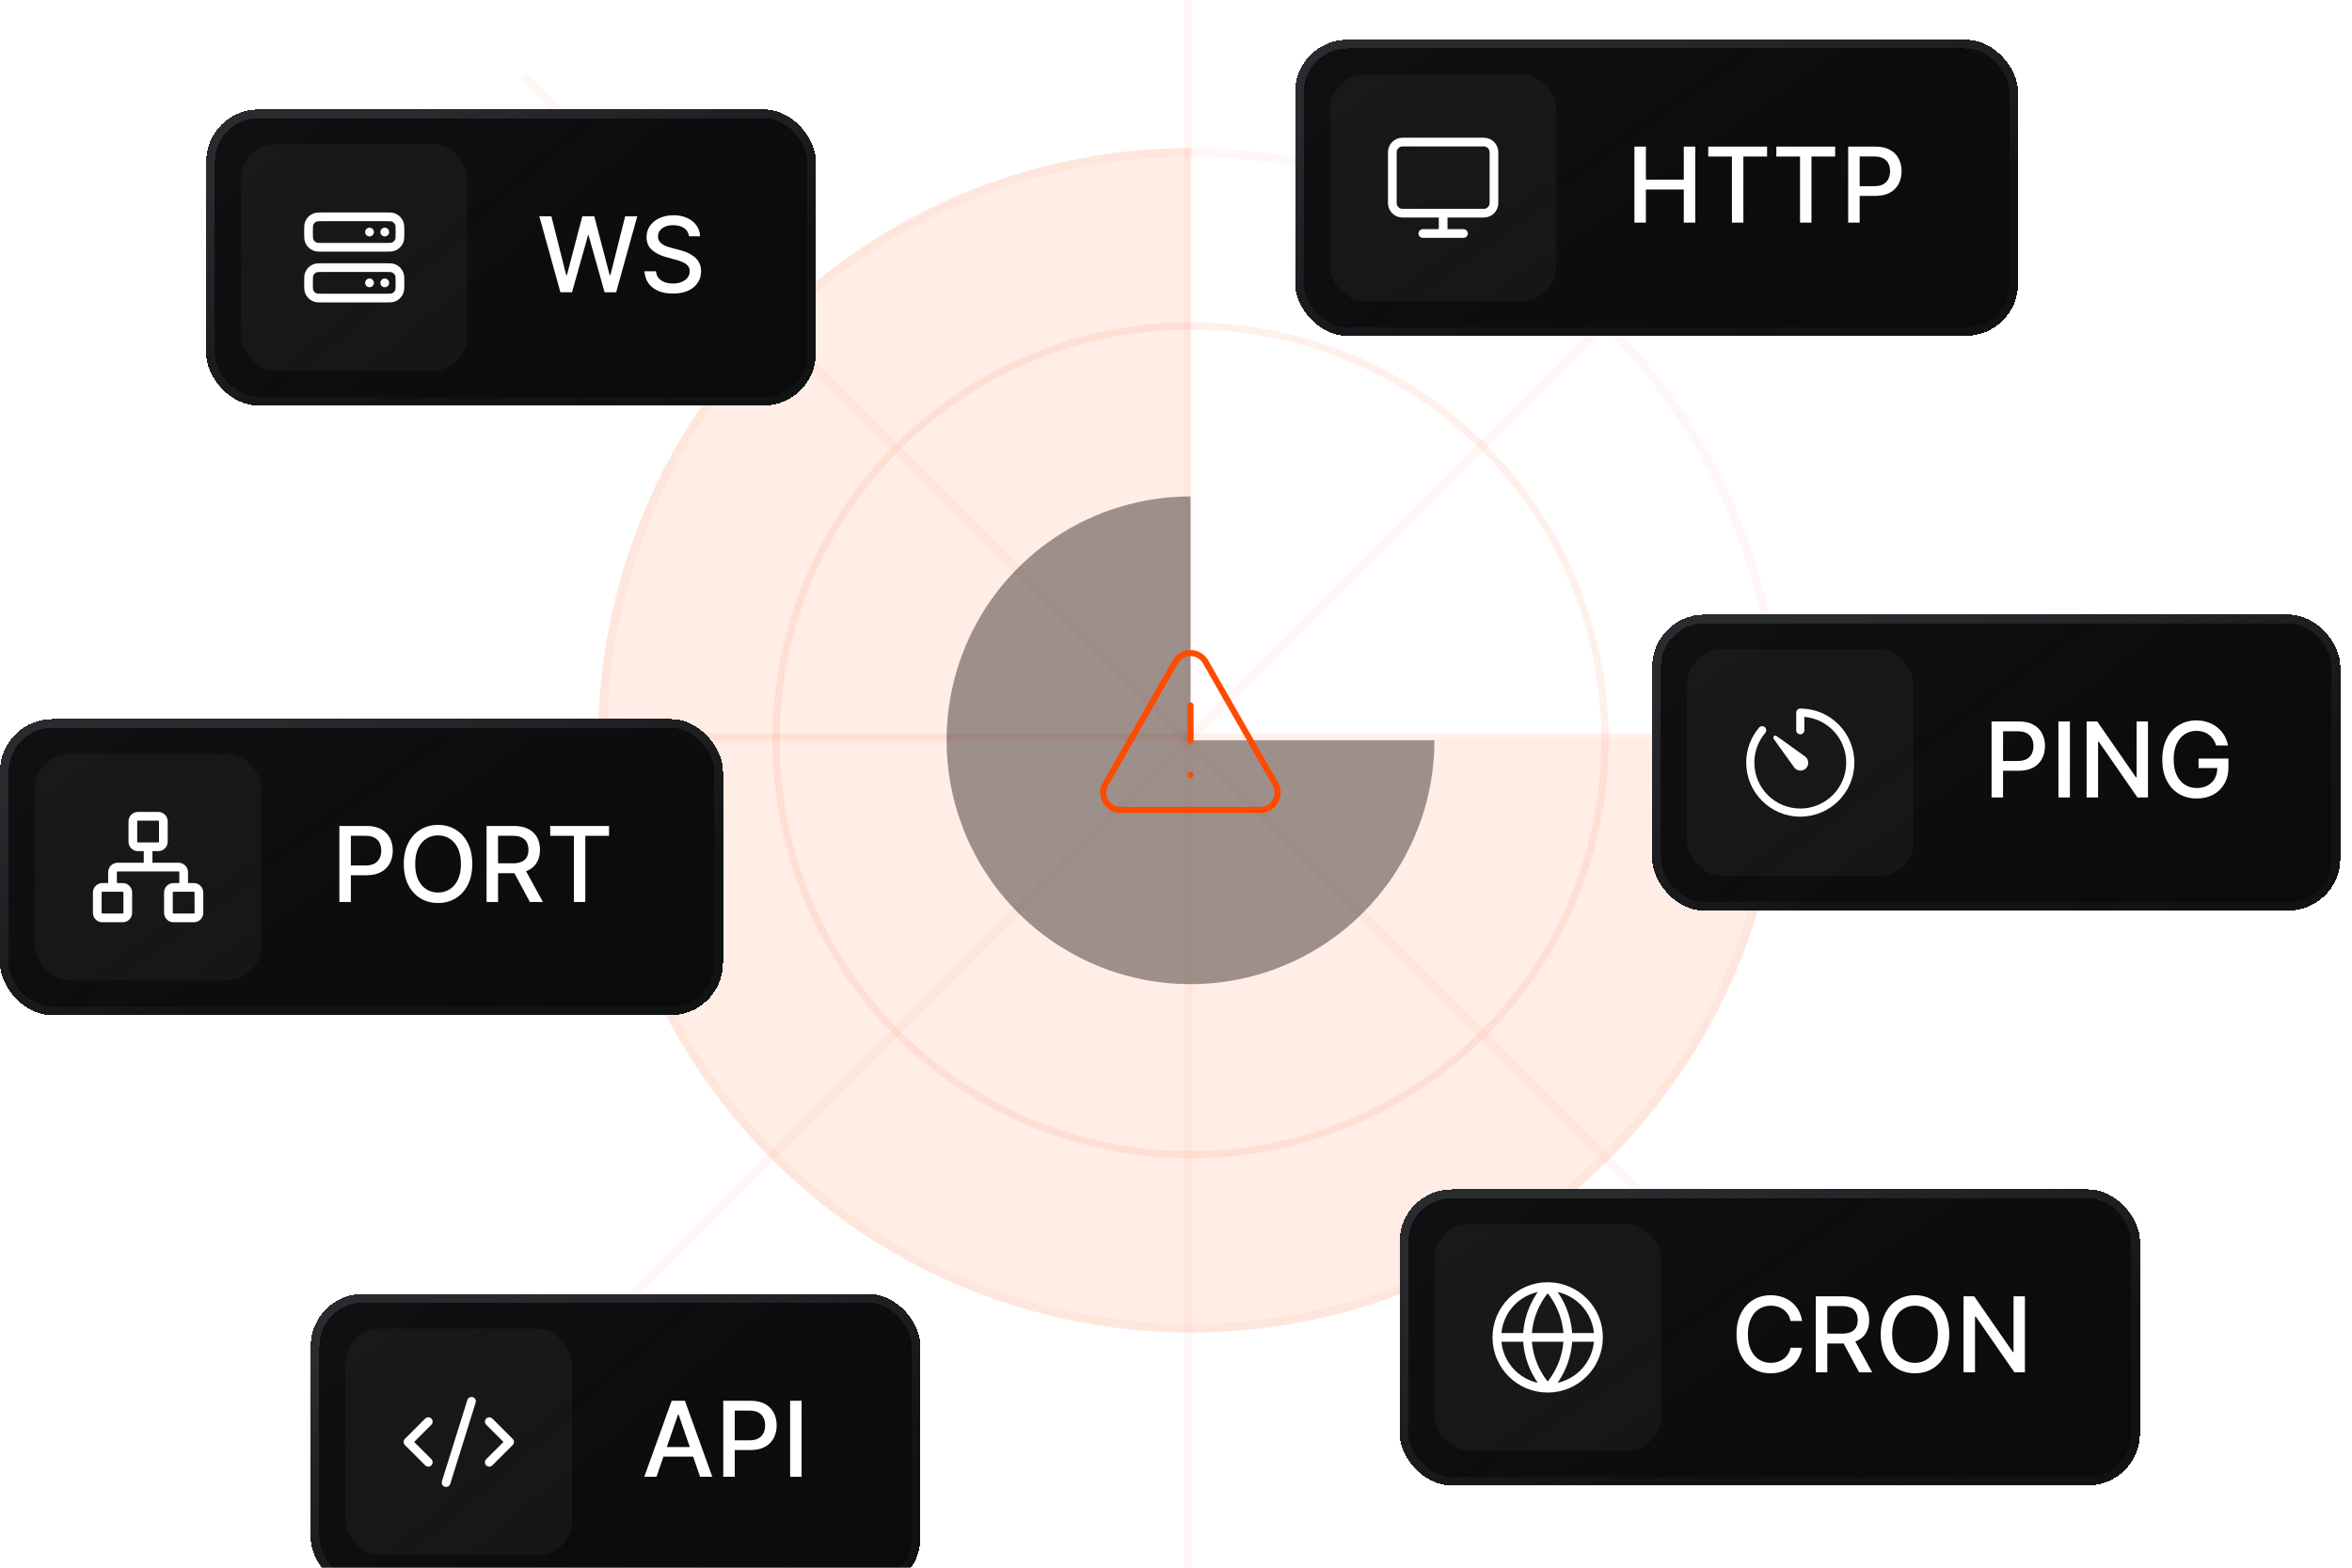 <svg width="270" height="180" viewBox="0 0 270 180" fill="none" xmlns="http://www.w3.org/2000/svg">
<g clip-path="url(#clip0_2829_25115)">
<line opacity="0.04" x1="136.465" y1="-24" x2="136.465" y2="224.005" stroke="#FF4A00" stroke-width="0.919"/>
<circle opacity="0.04" cx="136.666" cy="85" r="67.5" stroke="#FF4A00"/>
<circle opacity="0.08" cx="136.666" cy="85" r="47.583" stroke="#FF4A00" stroke-width="0.834"/>
<line opacity="0.08" x1="21.666" y1="84.63" x2="246.811" y2="84.63" stroke="#FF4A00" stroke-width="0.834"/>
<line opacity="0.04" x1="50.83" y1="170.514" x2="210.031" y2="11.312" stroke="#FF4A00"/>
<line opacity="0.04" y1="-0.5" x2="225.145" y2="-0.5" transform="matrix(-0.707 -0.707 -0.707 0.707 218.867 168.203)" stroke="#FF4A00"/>
<path opacity="0.1" d="M136.666 17C123.217 17 110.07 20.988 98.887 28.46C87.705 35.932 78.989 46.552 73.842 58.977C68.695 71.403 67.349 85.075 69.973 98.266C72.596 111.457 79.073 123.573 88.583 133.083C98.093 142.593 110.209 149.07 123.4 151.693C136.591 154.317 150.263 152.971 162.688 147.824C175.114 142.677 185.734 133.961 193.206 122.779C200.678 111.596 204.666 98.449 204.666 85H136.666V17Z" fill="#FF4A00"/>
<path opacity="0.4" d="M136.666 57C131.128 57 125.715 58.642 121.11 61.719C116.505 64.796 112.917 69.168 110.797 74.285C108.678 79.401 108.124 85.031 109.204 90.463C110.284 95.894 112.951 100.883 116.867 104.799C120.783 108.715 125.772 111.382 131.203 112.462C136.635 113.542 142.265 112.988 147.381 110.869C152.497 108.749 156.87 105.161 159.947 100.556C163.024 95.951 164.666 90.538 164.666 85H136.666V57Z" fill="#0C0401"/>
<path d="M136.666 80.998V84.998M136.666 88.998H136.676M146.396 89.998L138.396 75.998C138.222 75.691 137.969 75.434 137.663 75.256C137.358 75.078 137.01 74.984 136.656 74.984C136.303 74.984 135.955 75.078 135.65 75.256C135.344 75.434 135.091 75.691 134.916 75.998L126.916 89.998C126.74 90.304 126.648 90.65 126.648 91.003C126.649 91.355 126.743 91.701 126.921 92.006C127.099 92.311 127.354 92.563 127.66 92.737C127.967 92.911 128.314 93.001 128.666 92.998H144.666C145.017 92.998 145.362 92.905 145.666 92.73C145.969 92.554 146.222 92.301 146.397 91.997C146.572 91.693 146.664 91.349 146.664 90.998C146.664 90.647 146.572 90.302 146.396 89.998Z" stroke="#FF4A00" stroke-width="0.697" stroke-linecap="round" stroke-linejoin="round"/>
<g filter="url(#filter0_d_2829_25115)">
<rect x="148.666" width="83" height="34" rx="6" fill="#09090B" shape-rendering="crispEdges"/>
<rect x="148.666" width="83" height="34" rx="6" fill="#161718" fill-opacity="0.2" shape-rendering="crispEdges"/>
<rect x="148.666" width="83" height="34" rx="6" fill="url(#paint0_linear_2829_25115)" fill-opacity="0.4" shape-rendering="crispEdges"/>
<rect x="149.166" y="0.5" width="82" height="33" rx="5.5" stroke="url(#paint1_linear_2829_25115)" shape-rendering="crispEdges"/>
<rect x="152.666" y="4" width="26" height="26" rx="4" fill="white" fill-opacity="0.04"/>
<path d="M163.334 22.25H168.001M165.667 19.917V22.25M161.001 11.75H170.334C170.978 11.75 171.501 12.272 171.501 12.917V18.75C171.501 19.394 170.978 19.917 170.334 19.917H161.001C160.356 19.917 159.834 19.394 159.834 18.75V12.917C159.834 12.272 160.356 11.75 161.001 11.75Z" stroke="white" stroke-linecap="round" stroke-linejoin="round"/>
<path d="M187.625 21V12.273H188.942V16.065H193.292V12.273H194.613V21H193.292V17.195H188.942V21H187.625ZM196.101 13.406V12.273H202.855V13.406H200.132V21H198.819V13.406H196.101ZM203.917 13.406V12.273H210.671V13.406H207.948V21H206.636V13.406H203.917ZM212.164 21V12.273H215.275C215.954 12.273 216.516 12.396 216.962 12.643C217.408 12.891 217.742 13.229 217.964 13.658C218.185 14.084 218.296 14.564 218.296 15.098C218.296 15.635 218.184 16.118 217.959 16.547C217.738 16.973 217.403 17.311 216.954 17.561C216.508 17.808 215.947 17.932 215.27 17.932H213.131V16.815H215.151C215.58 16.815 215.928 16.741 216.195 16.594C216.462 16.443 216.658 16.239 216.783 15.98C216.908 15.722 216.971 15.428 216.971 15.098C216.971 14.768 216.908 14.476 216.783 14.22C216.658 13.964 216.461 13.764 216.191 13.619C215.924 13.474 215.572 13.402 215.134 13.402H213.481V21H212.164Z" fill="white"/>
</g>
<g filter="url(#filter1_d_2829_25115)">
<rect x="189.666" y="66" width="79" height="34" rx="6" fill="#09090B" shape-rendering="crispEdges"/>
<rect x="189.666" y="66" width="79" height="34" rx="6" fill="#161718" fill-opacity="0.2" shape-rendering="crispEdges"/>
<rect x="189.666" y="66" width="79" height="34" rx="6" fill="url(#paint2_linear_2829_25115)" fill-opacity="0.4" shape-rendering="crispEdges"/>
<rect x="190.166" y="66.5" width="78" height="33" rx="5.5" stroke="url(#paint3_linear_2829_25115)" shape-rendering="crispEdges"/>
<rect x="193.666" y="70" width="26" height="26" rx="4" fill="white" fill-opacity="0.04"/>
<path fill-rule="evenodd" clip-rule="evenodd" d="M206.666 76.793C206.408 76.793 206.199 77.002 206.199 77.26V79.287C206.199 79.545 206.408 79.754 206.666 79.754C206.923 79.754 207.132 79.545 207.132 79.287V77.747C209.826 77.983 211.939 80.245 211.939 83C211.939 85.912 209.578 88.273 206.666 88.273C203.753 88.273 201.392 85.912 201.392 83C201.392 81.699 201.863 80.509 202.643 79.589C202.81 79.393 202.786 79.098 202.59 78.931C202.393 78.765 202.099 78.789 201.932 78.985C201.013 80.067 200.459 81.469 200.459 83C200.459 86.427 203.238 89.206 206.666 89.206C210.094 89.206 212.872 86.427 212.872 83C212.872 79.572 210.094 76.793 206.666 76.793ZM205.957 83.542L203.608 80.267C203.541 80.174 203.552 80.047 203.632 79.966C203.713 79.886 203.84 79.875 203.933 79.942L207.208 82.291C207.657 82.613 207.71 83.262 207.319 83.653C206.928 84.044 206.279 83.991 205.957 83.542Z" fill="white"/>
<path d="M228.625 87V78.273H231.736C232.415 78.273 232.977 78.396 233.423 78.644C233.869 78.891 234.203 79.229 234.425 79.658C234.646 80.084 234.757 80.564 234.757 81.098C234.757 81.635 234.645 82.118 234.42 82.547C234.199 82.973 233.863 83.311 233.415 83.561C232.969 83.808 232.407 83.932 231.731 83.932H229.592V82.815H231.612C232.041 82.815 232.389 82.742 232.656 82.594C232.923 82.443 233.119 82.239 233.244 81.98C233.369 81.722 233.432 81.428 233.432 81.098C233.432 80.769 233.369 80.476 233.244 80.22C233.119 79.965 232.922 79.764 232.652 79.619C232.385 79.474 232.032 79.402 231.595 79.402H229.942V87H228.625ZM237.617 78.273V87H236.301V78.273H237.617ZM246.579 78.273V87H245.369L240.933 80.599H240.852V87H239.535V78.273H240.754L245.194 84.682H245.275V78.273H246.579ZM254.406 81.03C254.324 80.771 254.213 80.54 254.074 80.335C253.937 80.128 253.774 79.952 253.584 79.807C253.393 79.659 253.176 79.547 252.932 79.47C252.69 79.394 252.425 79.355 252.135 79.355C251.643 79.355 251.2 79.481 250.805 79.734C250.41 79.987 250.098 80.358 249.868 80.847C249.64 81.332 249.527 81.928 249.527 82.632C249.527 83.34 249.642 83.938 249.872 84.426C250.102 84.915 250.417 85.285 250.818 85.538C251.219 85.791 251.675 85.918 252.186 85.918C252.66 85.918 253.074 85.821 253.426 85.628C253.781 85.435 254.055 85.162 254.248 84.81C254.444 84.454 254.542 84.037 254.542 83.557L254.883 83.621H252.386V82.534H255.817V83.527C255.817 84.26 255.66 84.896 255.348 85.436C255.038 85.973 254.609 86.388 254.061 86.68C253.515 86.973 252.89 87.119 252.186 87.119C251.396 87.119 250.703 86.938 250.106 86.574C249.513 86.21 249.05 85.695 248.717 85.027C248.385 84.356 248.219 83.561 248.219 82.641C248.219 81.945 248.315 81.32 248.508 80.766C248.702 80.212 248.973 79.742 249.322 79.355C249.675 78.966 250.088 78.669 250.562 78.465C251.04 78.257 251.561 78.153 252.126 78.153C252.598 78.153 253.037 78.223 253.443 78.362C253.852 78.501 254.216 78.699 254.534 78.954C254.855 79.21 255.121 79.514 255.331 79.867C255.541 80.216 255.683 80.604 255.757 81.03H254.406Z" fill="white"/>
</g>
<g filter="url(#filter2_d_2829_25115)">
<rect y="78" width="83" height="34" rx="6" fill="#09090B" shape-rendering="crispEdges"/>
<rect y="78" width="83" height="34" rx="6" fill="#161718" fill-opacity="0.2" shape-rendering="crispEdges"/>
<rect y="78" width="83" height="34" rx="6" fill="url(#paint4_linear_2829_25115)" fill-opacity="0.4" shape-rendering="crispEdges"/>
<rect x="0.5" y="78.5" width="82" height="33" rx="5.5" stroke="url(#paint5_linear_2829_25115)" shape-rendering="crispEdges"/>
<rect x="4" y="82" width="26" height="26" rx="4" fill="white" fill-opacity="0.04"/>
<path d="M12.918 97.331V95.581C12.918 95.426 12.979 95.278 13.089 95.168C13.198 95.059 13.347 94.997 13.501 94.997H20.501C20.656 94.997 20.804 95.059 20.914 95.168C21.023 95.278 21.085 95.426 21.085 95.581V97.331M17.001 94.997V92.664M19.918 97.331H22.251C22.573 97.331 22.835 97.592 22.835 97.914V100.247C22.835 100.57 22.573 100.831 22.251 100.831H19.918C19.596 100.831 19.335 100.57 19.335 100.247V97.914C19.335 97.592 19.596 97.331 19.918 97.331ZM11.751 97.331H14.085C14.407 97.331 14.668 97.592 14.668 97.914V100.247C14.668 100.57 14.407 100.831 14.085 100.831H11.751C11.429 100.831 11.168 100.57 11.168 100.247V97.914C11.168 97.592 11.429 97.331 11.751 97.331ZM15.835 89.164H18.168C18.49 89.164 18.751 89.425 18.751 89.747V92.081C18.751 92.403 18.49 92.664 18.168 92.664H15.835C15.512 92.664 15.251 92.403 15.251 92.081V89.747C15.251 89.425 15.512 89.164 15.835 89.164Z" stroke="white" stroke-linecap="round" stroke-linejoin="round"/>
<path d="M38.959 99V90.273H42.07C42.749 90.273 43.311 90.396 43.757 90.644C44.203 90.891 44.537 91.229 44.758 91.658C44.98 92.084 45.091 92.564 45.091 93.098C45.091 93.635 44.979 94.118 44.754 94.547C44.533 94.973 44.197 95.311 43.749 95.561C43.303 95.808 42.742 95.932 42.065 95.932H39.926V94.815H41.946C42.375 94.815 42.723 94.742 42.99 94.594C43.257 94.443 43.453 94.239 43.578 93.98C43.703 93.722 43.766 93.428 43.766 93.098C43.766 92.769 43.703 92.476 43.578 92.22C43.453 91.965 43.256 91.764 42.986 91.619C42.719 91.474 42.367 91.402 41.929 91.402H40.276V99H38.959ZM54.216 94.636C54.216 95.568 54.045 96.369 53.704 97.04C53.363 97.707 52.896 98.222 52.302 98.582C51.711 98.94 51.039 99.119 50.287 99.119C49.531 99.119 48.856 98.94 48.262 98.582C47.672 98.222 47.206 97.706 46.865 97.035C46.524 96.365 46.353 95.565 46.353 94.636C46.353 93.704 46.524 92.905 46.865 92.237C47.206 91.567 47.672 91.053 48.262 90.695C48.856 90.334 49.531 90.153 50.287 90.153C51.039 90.153 51.711 90.334 52.302 90.695C52.896 91.053 53.363 91.567 53.704 92.237C54.045 92.905 54.216 93.704 54.216 94.636ZM52.912 94.636C52.912 93.926 52.797 93.328 52.566 92.842C52.339 92.354 52.027 91.984 51.629 91.734C51.234 91.481 50.787 91.355 50.287 91.355C49.784 91.355 49.335 91.481 48.94 91.734C48.545 91.984 48.233 92.354 48.002 92.842C47.775 93.328 47.662 93.926 47.662 94.636C47.662 95.347 47.775 95.946 48.002 96.435C48.233 96.921 48.545 97.29 48.94 97.543C49.335 97.793 49.784 97.918 50.287 97.918C50.787 97.918 51.234 97.793 51.629 97.543C52.027 97.29 52.339 96.921 52.566 96.435C52.797 95.946 52.912 95.347 52.912 94.636ZM55.857 99V90.273H58.968C59.644 90.273 60.205 90.389 60.651 90.622C61.1 90.855 61.435 91.178 61.657 91.59C61.879 91.999 61.989 92.472 61.989 93.008C61.989 93.543 61.877 94.013 61.653 94.419C61.431 94.822 61.096 95.136 60.647 95.361C60.201 95.585 59.64 95.697 58.964 95.697H56.607V94.564H58.844C59.271 94.564 59.617 94.503 59.884 94.381C60.154 94.258 60.352 94.081 60.477 93.848C60.602 93.615 60.664 93.335 60.664 93.008C60.664 92.679 60.6 92.394 60.472 92.152C60.347 91.91 60.15 91.726 59.88 91.598C59.613 91.467 59.262 91.402 58.827 91.402H57.174V99H55.857ZM60.166 95.062L62.322 99H60.822L58.708 95.062H60.166ZM63.161 91.406V90.273H69.915V91.406H67.192V99H65.88V91.406H63.161Z" fill="white"/>
</g>
<g filter="url(#filter3_d_2829_25115)">
<rect x="160.666" y="132" width="85" height="34" rx="6" fill="#09090B" shape-rendering="crispEdges"/>
<rect x="160.666" y="132" width="85" height="34" rx="6" fill="#161718" fill-opacity="0.2" shape-rendering="crispEdges"/>
<rect x="160.666" y="132" width="85" height="34" rx="6" fill="url(#paint6_linear_2829_25115)" fill-opacity="0.4" shape-rendering="crispEdges"/>
<rect x="161.166" y="132.5" width="84" height="33" rx="5.5" stroke="url(#paint7_linear_2829_25115)" shape-rendering="crispEdges"/>
<rect x="164.666" y="136" width="26" height="26" rx="4" fill="white" fill-opacity="0.04"/>
<path d="M183.501 148.997C183.501 152.219 180.889 154.831 177.667 154.831M183.501 148.997C183.501 145.776 180.889 143.164 177.667 143.164M183.501 148.997H171.834M177.667 154.831C174.446 154.831 171.834 152.219 171.834 148.997M177.667 154.831C179.126 153.233 179.956 151.16 180.001 148.997C179.956 146.834 179.126 144.761 177.667 143.164M177.667 154.831C176.208 153.233 175.379 151.16 175.334 148.997C175.379 146.834 176.208 144.761 177.667 143.164M171.834 148.997C171.834 145.776 174.446 143.164 177.667 143.164" stroke="white" stroke-linecap="round" stroke-linejoin="round"/>
<path d="M206.873 147.111H205.544C205.493 146.827 205.398 146.577 205.258 146.361C205.119 146.145 204.949 145.962 204.747 145.811C204.545 145.661 204.319 145.547 204.069 145.47C203.822 145.393 203.559 145.355 203.281 145.355C202.778 145.355 202.328 145.482 201.93 145.734C201.535 145.987 201.223 146.358 200.993 146.847C200.765 147.335 200.652 147.932 200.652 148.636C200.652 149.347 200.765 149.946 200.993 150.435C201.223 150.923 201.537 151.293 201.934 151.543C202.332 151.793 202.78 151.918 203.277 151.918C203.552 151.918 203.814 151.881 204.061 151.807C204.311 151.73 204.537 151.618 204.738 151.47C204.94 151.322 205.111 151.142 205.25 150.929C205.392 150.713 205.49 150.466 205.544 150.188L206.873 150.192C206.802 150.621 206.665 151.016 206.46 151.376C206.258 151.734 205.998 152.044 205.68 152.305C205.365 152.564 205.004 152.764 204.598 152.906C204.192 153.048 203.748 153.119 203.268 153.119C202.513 153.119 201.839 152.94 201.248 152.582C200.657 152.222 200.192 151.706 199.851 151.036C199.513 150.365 199.344 149.565 199.344 148.636C199.344 147.705 199.514 146.905 199.855 146.237C200.196 145.567 200.662 145.053 201.253 144.695C201.844 144.334 202.515 144.153 203.268 144.153C203.731 144.153 204.163 144.22 204.564 144.354C204.967 144.484 205.329 144.678 205.65 144.933C205.971 145.186 206.237 145.496 206.447 145.862C206.657 146.226 206.8 146.642 206.873 147.111ZM208.449 153V144.273H211.56C212.236 144.273 212.797 144.389 213.243 144.622C213.692 144.855 214.027 145.178 214.249 145.589C214.47 145.999 214.581 146.472 214.581 147.009C214.581 147.543 214.469 148.013 214.244 148.419C214.023 148.822 213.688 149.136 213.239 149.361C212.793 149.585 212.232 149.697 211.556 149.697H209.199V148.564H211.436C211.862 148.564 212.209 148.503 212.476 148.381C212.746 148.259 212.943 148.081 213.068 147.848C213.193 147.615 213.256 147.335 213.256 147.009C213.256 146.679 213.192 146.393 213.064 146.152C212.939 145.911 212.742 145.726 212.472 145.598C212.205 145.467 211.854 145.402 211.419 145.402H209.766V153H208.449ZM212.757 149.062L214.914 153H213.414L211.3 149.062H212.757ZM223.764 148.636C223.764 149.568 223.594 150.369 223.253 151.04C222.912 151.707 222.445 152.222 221.851 152.582C221.26 152.94 220.588 153.119 219.835 153.119C219.08 153.119 218.405 152.94 217.811 152.582C217.22 152.222 216.754 151.706 216.414 151.036C216.073 150.365 215.902 149.565 215.902 148.636C215.902 147.705 216.073 146.905 216.414 146.237C216.754 145.567 217.22 145.053 217.811 144.695C218.405 144.334 219.08 144.153 219.835 144.153C220.588 144.153 221.26 144.334 221.851 144.695C222.445 145.053 222.912 145.567 223.253 146.237C223.594 146.905 223.764 147.705 223.764 148.636ZM222.46 148.636C222.46 147.926 222.345 147.328 222.115 146.842C221.888 146.354 221.575 145.984 221.178 145.734C220.783 145.482 220.335 145.355 219.835 145.355C219.333 145.355 218.884 145.482 218.489 145.734C218.094 145.984 217.781 146.354 217.551 146.842C217.324 147.328 217.21 147.926 217.21 148.636C217.21 149.347 217.324 149.946 217.551 150.435C217.781 150.92 218.094 151.29 218.489 151.543C218.884 151.793 219.333 151.918 219.835 151.918C220.335 151.918 220.783 151.793 221.178 151.543C221.575 151.29 221.888 150.92 222.115 150.435C222.345 149.946 222.46 149.347 222.46 148.636ZM232.45 144.273V153H231.24L226.804 146.599H226.723V153H225.406V144.273H226.625L231.065 150.682H231.146V144.273H232.45Z" fill="white"/>
</g>
<g filter="url(#filter4_d_2829_25115)">
<rect x="35.666" y="144" width="70" height="34" rx="6" fill="#09090B" shape-rendering="crispEdges"/>
<rect x="35.666" y="144" width="70" height="34" rx="6" fill="#161718" fill-opacity="0.2" shape-rendering="crispEdges"/>
<rect x="35.666" y="144" width="70" height="34" rx="6" fill="url(#paint8_linear_2829_25115)" fill-opacity="0.4" shape-rendering="crispEdges"/>
<rect x="36.166" y="144.5" width="69" height="33" rx="5.5" stroke="url(#paint9_linear_2829_25115)" shape-rendering="crispEdges"/>
<rect x="39.666" y="148" width="26" height="26" rx="4" fill="white" fill-opacity="0.04"/>
<path d="M56.167 163.336L58.501 161.003L56.167 158.669M49.167 158.669L46.834 161.003L49.167 163.336M54.126 156.336L51.209 165.669" stroke="white" stroke-linecap="round" stroke-linejoin="round"/>
<path d="M75.362 165H73.964L77.105 156.273H78.626L81.767 165H80.369L77.902 157.858H77.834L75.362 165ZM75.596 161.582H80.13V162.69H75.596V161.582ZM83.027 165V156.273H86.138C86.817 156.273 87.379 156.396 87.826 156.643C88.272 156.891 88.605 157.229 88.827 157.658C89.049 158.084 89.159 158.564 89.159 159.098C89.159 159.635 89.047 160.118 88.823 160.547C88.601 160.973 88.266 161.311 87.817 161.561C87.371 161.808 86.81 161.932 86.134 161.932H83.995V160.815H86.014C86.443 160.815 86.791 160.741 87.058 160.594C87.326 160.443 87.522 160.239 87.647 159.98C87.772 159.722 87.834 159.428 87.834 159.098C87.834 158.768 87.772 158.476 87.647 158.22C87.522 157.964 87.324 157.764 87.054 157.619C86.787 157.474 86.435 157.402 85.997 157.402H84.344V165H83.027ZM92.02 156.273V165H90.703V156.273H92.02Z" fill="white"/>
</g>
<g filter="url(#filter5_d_2829_25115)">
<rect x="23.666" y="8" width="70" height="34" rx="6" fill="#09090B" shape-rendering="crispEdges"/>
<rect x="23.666" y="8" width="70" height="34" rx="6" fill="#161718" fill-opacity="0.2" shape-rendering="crispEdges"/>
<rect x="23.666" y="8" width="70" height="34" rx="6" fill="url(#paint10_linear_2829_25115)" fill-opacity="0.4" shape-rendering="crispEdges"/>
<rect x="24.166" y="8.5" width="69" height="33" rx="5.5" stroke="url(#paint11_linear_2829_25115)" shape-rendering="crispEdges"/>
<rect x="27.666" y="12" width="26" height="26" rx="4" fill="white" fill-opacity="0.04"/>
<path d="M44.166 22.082H44.172M42.416 22.082H42.422M44.166 27.915H44.172M42.416 27.915H42.422M37.166 23.832H44.166C44.71 23.832 44.981 23.832 45.196 23.743C45.482 23.625 45.709 23.398 45.827 23.112C45.916 22.897 45.916 22.626 45.916 22.082C45.916 21.538 45.916 21.267 45.827 21.052C45.709 20.766 45.482 20.539 45.196 20.421C44.981 20.332 44.71 20.332 44.166 20.332H37.166C36.622 20.332 36.351 20.332 36.136 20.421C35.85 20.539 35.623 20.766 35.505 21.052C35.416 21.267 35.416 21.538 35.416 22.082C35.416 22.626 35.416 22.897 35.505 23.112C35.623 23.398 35.85 23.625 36.136 23.743C36.351 23.832 36.622 23.832 37.166 23.832ZM37.166 29.665H44.166C44.71 29.665 44.981 29.665 45.196 29.577C45.482 29.458 45.709 29.231 45.827 28.945C45.916 28.731 45.916 28.459 45.916 27.915C45.916 27.372 45.916 27.1 45.827 26.886C45.709 26.6 45.482 26.373 45.196 26.254C44.981 26.165 44.71 26.165 44.166 26.165H37.166C36.622 26.165 36.351 26.165 36.136 26.254C35.85 26.373 35.623 26.6 35.505 26.886C35.416 27.1 35.416 27.372 35.416 27.915C35.416 28.459 35.416 28.731 35.505 28.945C35.623 29.231 35.85 29.458 36.136 29.577C36.351 29.665 36.622 29.665 37.166 29.665Z" stroke="white" stroke-linecap="round" stroke-linejoin="round"/>
<path d="M64.334 29L61.913 20.273H63.298L64.998 27.031H65.079L66.848 20.273H68.22L69.989 27.035H70.069L71.765 20.273H73.155L70.73 29H69.405L67.568 22.463H67.5L65.663 29H64.334ZM79.092 22.565C79.046 22.162 78.859 21.849 78.529 21.628C78.2 21.403 77.785 21.291 77.285 21.291C76.927 21.291 76.617 21.348 76.356 21.462C76.095 21.572 75.891 21.726 75.747 21.922C75.605 22.115 75.534 22.335 75.534 22.582C75.534 22.79 75.582 22.969 75.678 23.119C75.778 23.27 75.907 23.396 76.066 23.499C76.228 23.598 76.401 23.682 76.586 23.75C76.771 23.815 76.948 23.869 77.119 23.912L77.971 24.134C78.249 24.202 78.535 24.294 78.828 24.41C79.12 24.527 79.391 24.68 79.641 24.871C79.891 25.061 80.093 25.297 80.247 25.578C80.403 25.859 80.481 26.196 80.481 26.588C80.481 27.082 80.353 27.521 80.097 27.905C79.845 28.288 79.477 28.591 78.994 28.812C78.514 29.034 77.933 29.145 77.251 29.145C76.597 29.145 76.032 29.041 75.555 28.834C75.078 28.626 74.704 28.332 74.434 27.952C74.164 27.568 74.015 27.114 73.987 26.588H75.308C75.333 26.903 75.436 27.166 75.615 27.376C75.796 27.584 76.028 27.739 76.309 27.841C76.593 27.94 76.904 27.99 77.242 27.99C77.615 27.99 77.945 27.932 78.235 27.815C78.528 27.696 78.758 27.531 78.926 27.321C79.093 27.108 79.177 26.859 79.177 26.575C79.177 26.317 79.103 26.105 78.955 25.94C78.811 25.776 78.613 25.639 78.363 25.531C78.116 25.423 77.836 25.328 77.524 25.246L76.492 24.965C75.793 24.774 75.24 24.494 74.83 24.125C74.424 23.756 74.221 23.267 74.221 22.659C74.221 22.156 74.357 21.717 74.63 21.342C74.903 20.967 75.272 20.676 75.738 20.469C76.204 20.259 76.73 20.153 77.315 20.153C77.906 20.153 78.427 20.257 78.879 20.465C79.333 20.672 79.691 20.957 79.953 21.321C80.214 21.682 80.35 22.097 80.362 22.565H79.092Z" fill="white"/>
</g>
</g>
<defs>
<filter id="filter0_d_2829_25115" x="121.294" y="-22.81" width="137.744" height="88.744" filterUnits="userSpaceOnUse" color-interpolation-filters="sRGB">
<feFlood flood-opacity="0" result="BackgroundImageFix"/>
<feColorMatrix in="SourceAlpha" type="matrix" values="0 0 0 0 0 0 0 0 0 0 0 0 0 0 0 0 0 0 127 0" result="hardAlpha"/>
<feOffset dy="4.562"/>
<feGaussianBlur stdDeviation="13.686"/>
<feComposite in2="hardAlpha" operator="out"/>
<feColorMatrix type="matrix" values="0 0 0 0 0 0 0 0 0 0 0 0 0 0 0 0 0 0 0.16 0"/>
<feBlend mode="normal" in2="BackgroundImageFix" result="effect1_dropShadow_2829_25115"/>
<feBlend mode="normal" in="SourceGraphic" in2="effect1_dropShadow_2829_25115" result="shape"/>
</filter>
<filter id="filter1_d_2829_25115" x="162.294" y="43.19" width="133.744" height="88.744" filterUnits="userSpaceOnUse" color-interpolation-filters="sRGB">
<feFlood flood-opacity="0" result="BackgroundImageFix"/>
<feColorMatrix in="SourceAlpha" type="matrix" values="0 0 0 0 0 0 0 0 0 0 0 0 0 0 0 0 0 0 127 0" result="hardAlpha"/>
<feOffset dy="4.562"/>
<feGaussianBlur stdDeviation="13.686"/>
<feComposite in2="hardAlpha" operator="out"/>
<feColorMatrix type="matrix" values="0 0 0 0 0 0 0 0 0 0 0 0 0 0 0 0 0 0 0.16 0"/>
<feBlend mode="normal" in2="BackgroundImageFix" result="effect1_dropShadow_2829_25115"/>
<feBlend mode="normal" in="SourceGraphic" in2="effect1_dropShadow_2829_25115" result="shape"/>
</filter>
<filter id="filter2_d_2829_25115" x="-27.372" y="55.19" width="137.744" height="88.744" filterUnits="userSpaceOnUse" color-interpolation-filters="sRGB">
<feFlood flood-opacity="0" result="BackgroundImageFix"/>
<feColorMatrix in="SourceAlpha" type="matrix" values="0 0 0 0 0 0 0 0 0 0 0 0 0 0 0 0 0 0 127 0" result="hardAlpha"/>
<feOffset dy="4.562"/>
<feGaussianBlur stdDeviation="13.686"/>
<feComposite in2="hardAlpha" operator="out"/>
<feColorMatrix type="matrix" values="0 0 0 0 0 0 0 0 0 0 0 0 0 0 0 0 0 0 0.16 0"/>
<feBlend mode="normal" in2="BackgroundImageFix" result="effect1_dropShadow_2829_25115"/>
<feBlend mode="normal" in="SourceGraphic" in2="effect1_dropShadow_2829_25115" result="shape"/>
</filter>
<filter id="filter3_d_2829_25115" x="133.294" y="109.19" width="139.744" height="88.744" filterUnits="userSpaceOnUse" color-interpolation-filters="sRGB">
<feFlood flood-opacity="0" result="BackgroundImageFix"/>
<feColorMatrix in="SourceAlpha" type="matrix" values="0 0 0 0 0 0 0 0 0 0 0 0 0 0 0 0 0 0 127 0" result="hardAlpha"/>
<feOffset dy="4.562"/>
<feGaussianBlur stdDeviation="13.686"/>
<feComposite in2="hardAlpha" operator="out"/>
<feColorMatrix type="matrix" values="0 0 0 0 0 0 0 0 0 0 0 0 0 0 0 0 0 0 0.16 0"/>
<feBlend mode="normal" in2="BackgroundImageFix" result="effect1_dropShadow_2829_25115"/>
<feBlend mode="normal" in="SourceGraphic" in2="effect1_dropShadow_2829_25115" result="shape"/>
</filter>
<filter id="filter4_d_2829_25115" x="8.294" y="121.19" width="124.744" height="88.744" filterUnits="userSpaceOnUse" color-interpolation-filters="sRGB">
<feFlood flood-opacity="0" result="BackgroundImageFix"/>
<feColorMatrix in="SourceAlpha" type="matrix" values="0 0 0 0 0 0 0 0 0 0 0 0 0 0 0 0 0 0 127 0" result="hardAlpha"/>
<feOffset dy="4.562"/>
<feGaussianBlur stdDeviation="13.686"/>
<feComposite in2="hardAlpha" operator="out"/>
<feColorMatrix type="matrix" values="0 0 0 0 0 0 0 0 0 0 0 0 0 0 0 0 0 0 0.16 0"/>
<feBlend mode="normal" in2="BackgroundImageFix" result="effect1_dropShadow_2829_25115"/>
<feBlend mode="normal" in="SourceGraphic" in2="effect1_dropShadow_2829_25115" result="shape"/>
</filter>
<filter id="filter5_d_2829_25115" x="-3.706" y="-14.81" width="124.744" height="88.744" filterUnits="userSpaceOnUse" color-interpolation-filters="sRGB">
<feFlood flood-opacity="0" result="BackgroundImageFix"/>
<feColorMatrix in="SourceAlpha" type="matrix" values="0 0 0 0 0 0 0 0 0 0 0 0 0 0 0 0 0 0 127 0" result="hardAlpha"/>
<feOffset dy="4.562"/>
<feGaussianBlur stdDeviation="13.686"/>
<feComposite in2="hardAlpha" operator="out"/>
<feColorMatrix type="matrix" values="0 0 0 0 0 0 0 0 0 0 0 0 0 0 0 0 0 0 0.16 0"/>
<feBlend mode="normal" in2="BackgroundImageFix" result="effect1_dropShadow_2829_25115"/>
<feBlend mode="normal" in="SourceGraphic" in2="effect1_dropShadow_2829_25115" result="shape"/>
</filter>
<linearGradient id="paint0_linear_2829_25115" x1="158.504" y1="-2.52961e-06" x2="193.727" y2="49.531" gradientUnits="userSpaceOnUse">
<stop stop-color="#161718"/>
<stop offset="1" stop-color="#161718" stop-opacity="0"/>
</linearGradient>
<linearGradient id="paint1_linear_2829_25115" x1="175.345" y1="-2.22321e-07" x2="185.997" y2="35.26" gradientUnits="userSpaceOnUse">
<stop stop-color="#2A2B2F"/>
<stop offset="0.861" stop-color="#2A2B2F" stop-opacity="0.2"/>
</linearGradient>
<linearGradient id="paint2_linear_2829_25115" x1="199.03" y1="66" x2="234.789" y2="113.862" gradientUnits="userSpaceOnUse">
<stop stop-color="#161718"/>
<stop offset="1" stop-color="#161718" stop-opacity="0"/>
</linearGradient>
<linearGradient id="paint3_linear_2829_25115" x1="215.059" y1="66" x2="226.154" y2="100.956" gradientUnits="userSpaceOnUse">
<stop stop-color="#2A2B2F"/>
<stop offset="0.861" stop-color="#2A2B2F" stop-opacity="0.2"/>
</linearGradient>
<linearGradient id="paint4_linear_2829_25115" x1="9.838" y1="78" x2="45.061" y2="127.531" gradientUnits="userSpaceOnUse">
<stop stop-color="#161718"/>
<stop offset="1" stop-color="#161718" stop-opacity="0"/>
</linearGradient>
<linearGradient id="paint5_linear_2829_25115" x1="26.679" y1="78" x2="37.331" y2="113.26" gradientUnits="userSpaceOnUse">
<stop stop-color="#2A2B2F"/>
<stop offset="0.861" stop-color="#2A2B2F" stop-opacity="0.2"/>
</linearGradient>
<linearGradient id="paint6_linear_2829_25115" x1="170.741" y1="132" x2="205.681" y2="182.317" gradientUnits="userSpaceOnUse">
<stop stop-color="#161718"/>
<stop offset="1" stop-color="#161718" stop-opacity="0"/>
</linearGradient>
<linearGradient id="paint7_linear_2829_25115" x1="187.987" y1="132" x2="198.43" y2="167.397" gradientUnits="userSpaceOnUse">
<stop stop-color="#2A2B2F"/>
<stop offset="0.861" stop-color="#2A2B2F" stop-opacity="0.2"/>
</linearGradient>
<linearGradient id="paint8_linear_2829_25115" x1="43.963" y1="144" x2="80.717" y2="187.589" gradientUnits="userSpaceOnUse">
<stop stop-color="#161718"/>
<stop offset="1" stop-color="#161718" stop-opacity="0"/>
</linearGradient>
<linearGradient id="paint9_linear_2829_25115" x1="58.166" y1="144" x2="70.382" y2="178.102" gradientUnits="userSpaceOnUse">
<stop stop-color="#2A2B2F"/>
<stop offset="0.861" stop-color="#2A2B2F" stop-opacity="0.2"/>
</linearGradient>
<linearGradient id="paint10_linear_2829_25115" x1="31.963" y1="8" x2="68.717" y2="51.589" gradientUnits="userSpaceOnUse">
<stop stop-color="#161718"/>
<stop offset="1" stop-color="#161718" stop-opacity="0"/>
</linearGradient>
<linearGradient id="paint11_linear_2829_25115" x1="46.166" y1="8" x2="58.382" y2="42.102" gradientUnits="userSpaceOnUse">
<stop stop-color="#2A2B2F"/>
<stop offset="0.861" stop-color="#2A2B2F" stop-opacity="0.2"/>
</linearGradient>
<clipPath id="clip0_2829_25115">
<rect width="270" height="180" fill="white"/>
</clipPath>
</defs>
</svg>
